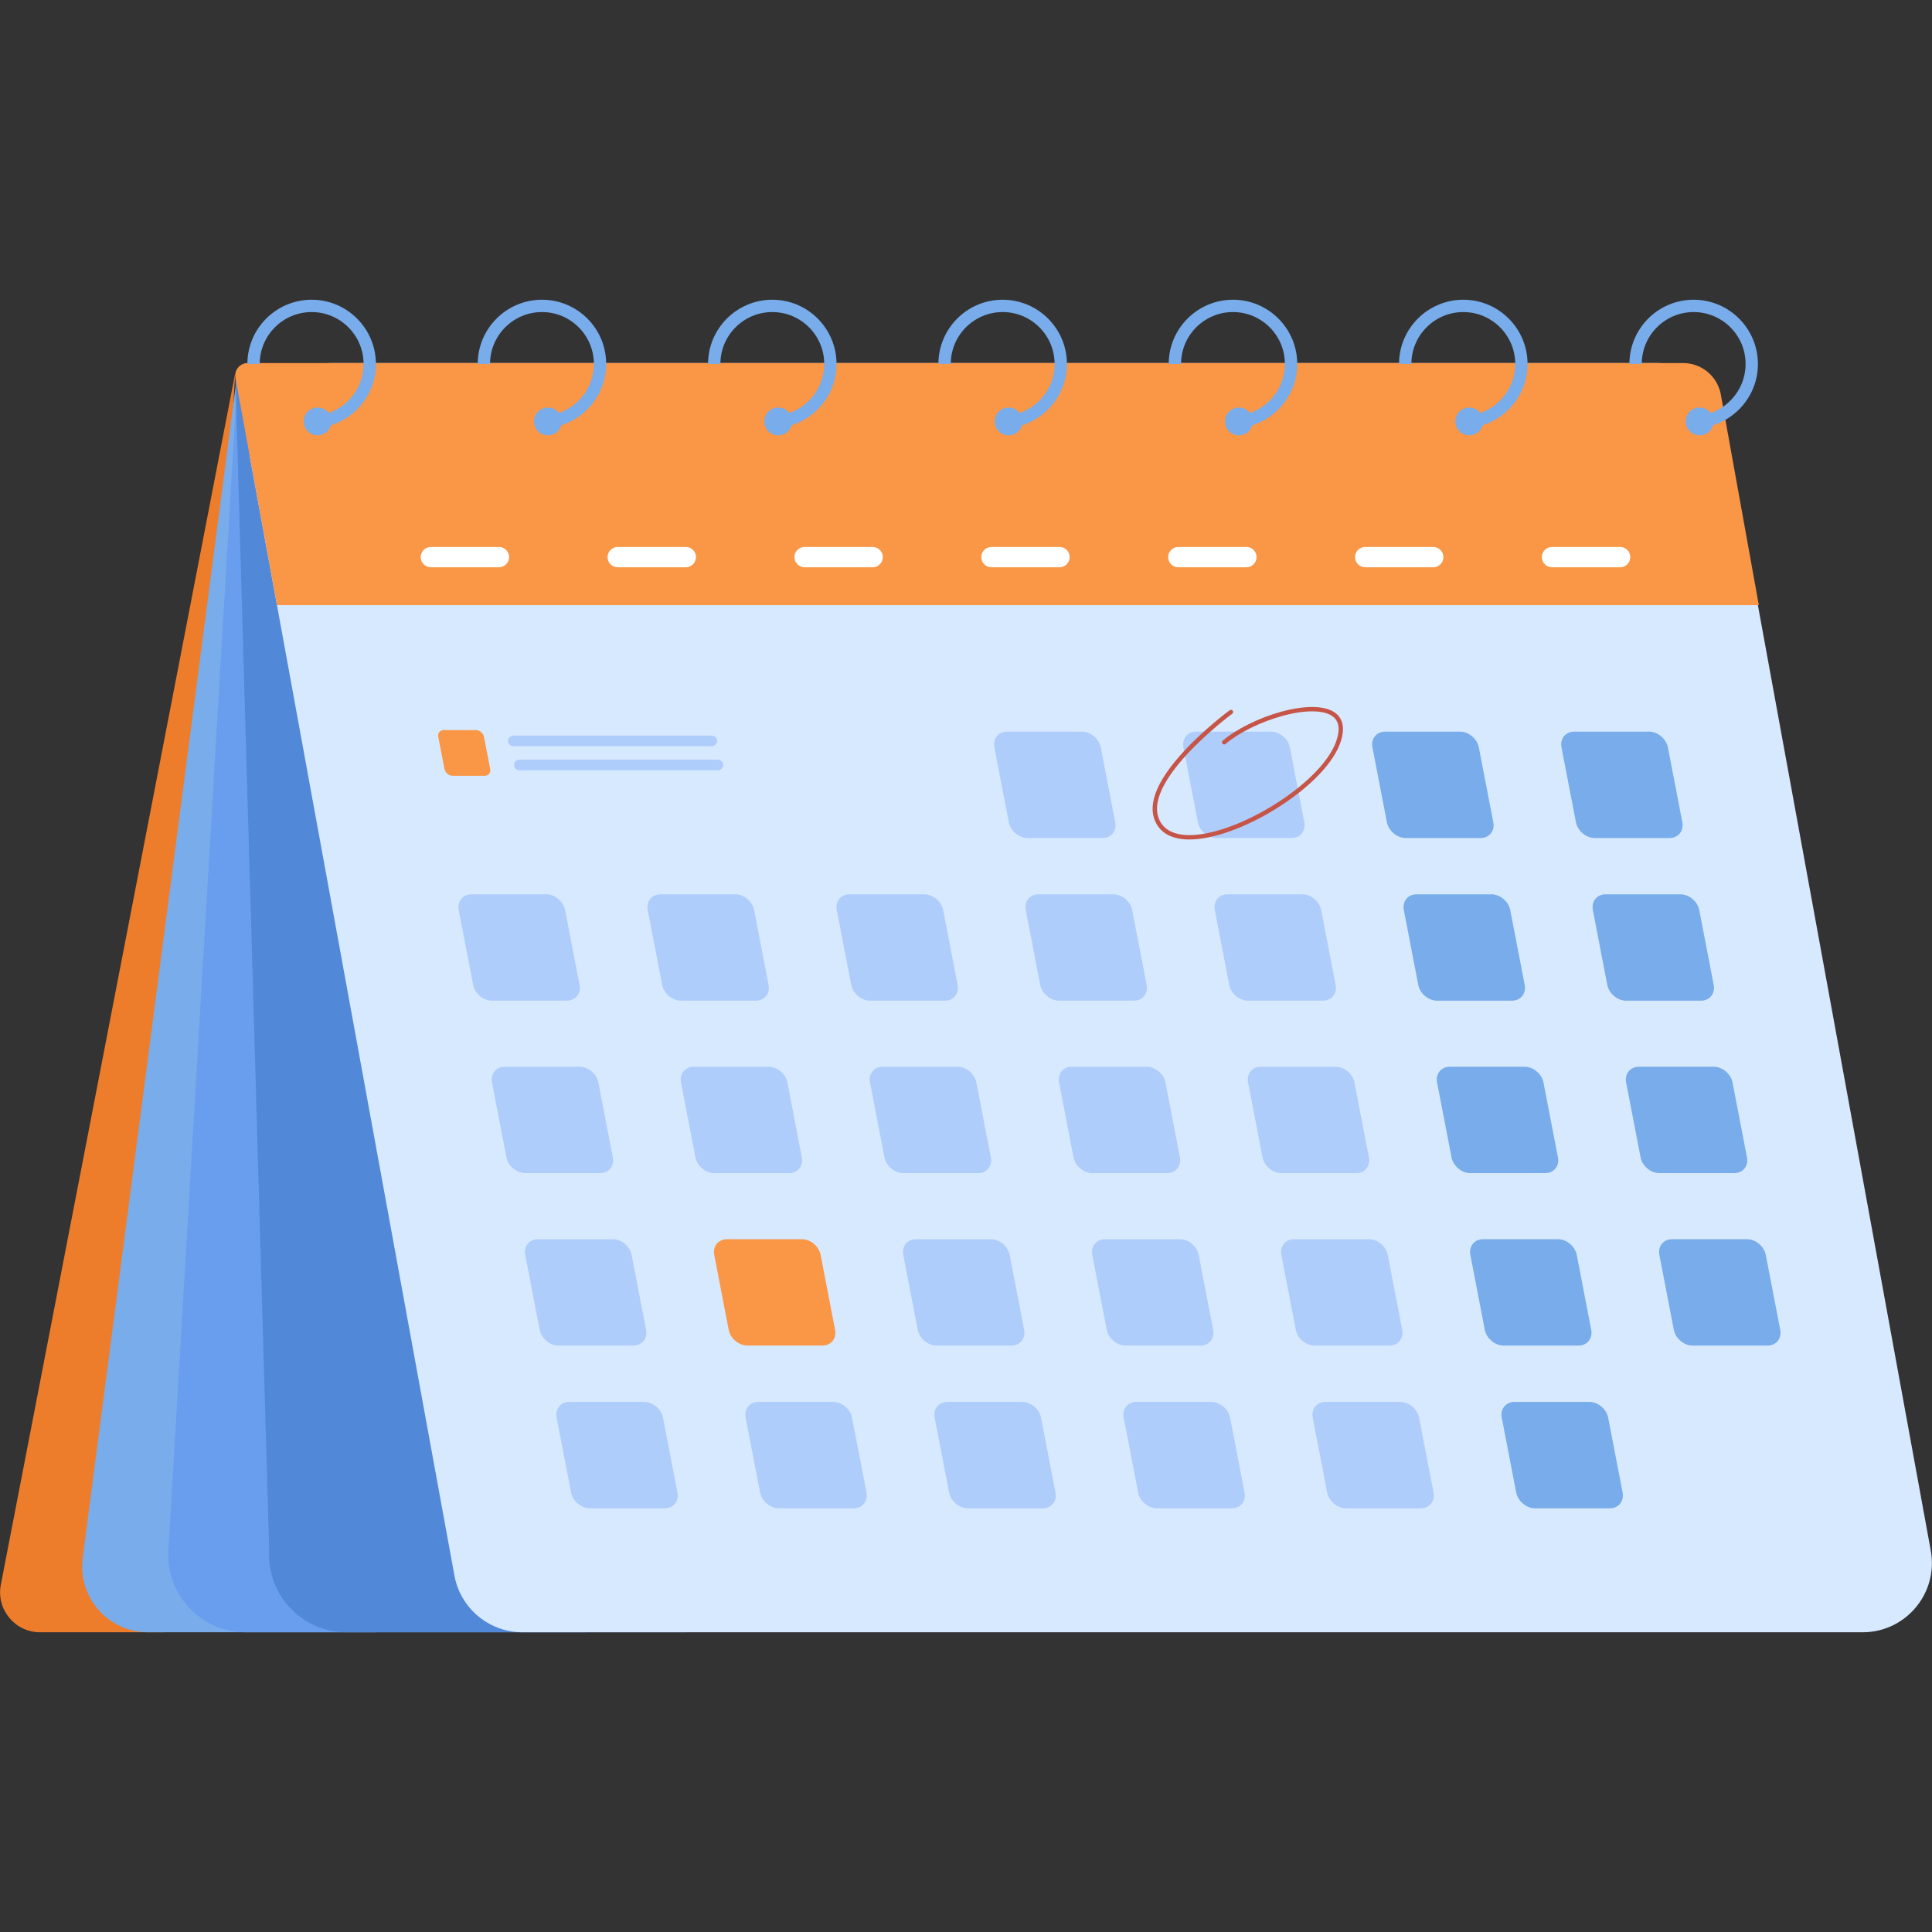 <?xml version="1.0" encoding="utf-8"?>
<!-- Generator: Adobe Illustrator 26.0.0, SVG Export Plug-In . SVG Version: 6.00 Build 0)  -->
<svg version="1.1" id="Layer_1" xmlns="http://www.w3.org/2000/svg" xmlns:xlink="http://www.w3.org/1999/xlink" x="0px" y="0px"
	 viewBox="0 0 512 512" style="enable-background:new 0 0 512 512;" xml:space="preserve">
<rect x="0" y="0" width="512" height="512" fill="#333333" stroke="none"/>
<style type="text/css">
	.st0{fill:#ED7D2B;}
	.st1{fill:#78ACEA;}
	.st2{fill:#699DEE;}
	.st3{fill:#5288D8;}
	.st4{fill:#D7E9FF;}
	.st5{fill:#F99746;}
	.st6{fill:#AFCDFB;}
	.st7{fill:#FFFFFF;}
	.st8{fill:#C65447;}
</style>
<g>
	<path class="st0" d="M62.33,98.89L0.22,419.98c-1.26,6.53,3.74,12.59,10.39,12.59h32.76L62.33,98.89z"/>
	<path class="st1" d="M63.07,97.59L21.91,412.85c-1.36,10.45,6.77,19.72,17.32,19.72h60.39L65.56,96.45L63.07,97.59z"/>
	<path class="st2" d="M63.07,97.59L44.64,410.84c-0.69,11.79,8.68,21.73,20.49,21.73h90.07L63.07,97.59z"/>
	<path class="st3" d="M62.38,100.15l8.96,310.69c-0.69,11.79,8.68,21.73,20.49,21.73h90.07L62.38,100.15z"/>
	<path class="st4" d="M493.61,432.57H138.48c-8.87,0-16.47-6.34-18.06-15.06L66.38,121.99c-2.45-13.42,7.85-25.78,21.49-25.78
		h350.95c8.87,0,16.47,6.34,18.06,15.06l54.79,299.63C513.74,422.19,505.07,432.57,493.61,432.57z"/>
	<path class="st5" d="M73.41,160.37h392.7l-10.07-55.8c-0.87-4.84-5.09-8.36-10.01-8.36H65.66c-2.08,0-3.65,1.88-3.27,3.93
		L73.41,160.37z"/>
	<g>
		<g>
			<g>
				<path class="st1" d="M82.59,79.43c-9.39,0-17.03,7.63-17.03,17.02h3.27c0-7.59,6.17-13.75,13.76-13.75s13.76,6.17,13.76,13.75
					c0,1.52-0.25,2.99-0.71,4.35c-1.35,4.04-4.53,7.25-8.55,8.65c-1.18,0.41-2.42,0.66-3.71,0.74v3.27
					c1.51-0.07,2.97-0.33,4.35-0.77c5.52-1.75,9.84-6.25,11.33-11.88c0.37-1.39,0.56-2.85,0.56-4.35
					C99.61,87.06,91.98,79.43,82.59,79.43z"/>
			</g>
			<path class="st1" d="M87.85,111.7c0,0.34-0.05,0.67-0.13,0.98c-0.43,1.56-1.86,2.7-3.55,2.7c-2.04,0-3.69-1.65-3.69-3.69
				c0-2.04,1.65-3.69,3.69-3.69c1.19,0,2.24,0.56,2.92,1.44C87.57,110.07,87.85,110.85,87.85,111.7z"/>
		</g>
		<g>
			<g>
				<path class="st1" d="M143.63,79.43c-9.39,0-17.03,7.63-17.03,17.02h3.27c0-7.59,6.17-13.75,13.76-13.75
					c7.59,0,13.75,6.17,13.75,13.75c0,1.52-0.25,2.99-0.71,4.35c-1.35,4.04-4.53,7.25-8.55,8.65c-1.18,0.41-2.42,0.66-3.72,0.74
					v3.27c1.51-0.07,2.97-0.33,4.35-0.77c5.53-1.75,9.84-6.25,11.33-11.88c0.37-1.39,0.56-2.85,0.56-4.35
					C160.66,87.06,153.02,79.43,143.63,79.43z"/>
			</g>
			<path class="st1" d="M148.89,111.7c0,0.34-0.05,0.67-0.13,0.98c-0.43,1.56-1.86,2.7-3.55,2.7c-2.04,0-3.69-1.65-3.69-3.69
				c0-2.04,1.65-3.69,3.69-3.69c1.19,0,2.25,0.56,2.92,1.44C148.61,110.07,148.89,110.85,148.89,111.7z"/>
		</g>
		<g>
			<g>
				<path class="st1" d="M204.67,79.43c-9.39,0-17.03,7.63-17.03,17.02h3.27c0-7.59,6.17-13.75,13.76-13.75
					c7.59,0,13.76,6.17,13.76,13.75c0,1.52-0.25,2.99-0.71,4.35c-1.35,4.04-4.53,7.25-8.55,8.65c-1.18,0.41-2.42,0.66-3.72,0.74
					v3.27c1.51-0.07,2.97-0.33,4.35-0.77c5.53-1.75,9.84-6.25,11.33-11.88c0.37-1.39,0.56-2.85,0.56-4.35
					C221.69,87.06,214.06,79.43,204.67,79.43z"/>
			</g>
			<path class="st1" d="M209.93,111.7c0,0.34-0.05,0.67-0.13,0.98c-0.43,1.56-1.86,2.7-3.55,2.7c-2.04,0-3.69-1.65-3.69-3.69
				c0-2.04,1.65-3.69,3.69-3.69c1.19,0,2.24,0.56,2.92,1.44C209.65,110.07,209.93,110.85,209.93,111.7z"/>
		</g>
		<g>
			<g>
				<path class="st1" d="M265.71,79.43c-9.39,0-17.02,7.63-17.02,17.02h3.27c0-7.59,6.17-13.75,13.76-13.75
					c7.59,0,13.76,6.17,13.76,13.75c0,1.52-0.25,2.99-0.71,4.35c-1.35,4.04-4.53,7.25-8.55,8.65c-1.18,0.41-2.42,0.66-3.71,0.74
					v3.27c1.51-0.07,2.97-0.33,4.35-0.77c5.53-1.75,9.84-6.25,11.33-11.88c0.37-1.39,0.56-2.85,0.56-4.35
					C282.74,87.06,275.1,79.43,265.71,79.43z"/>
			</g>
			<path class="st1" d="M270.98,111.7c0,0.34-0.05,0.67-0.13,0.98c-0.43,1.56-1.86,2.7-3.55,2.7c-2.04,0-3.69-1.65-3.69-3.69
				c0-2.04,1.65-3.69,3.69-3.69c1.19,0,2.24,0.56,2.92,1.44C270.69,110.07,270.98,110.85,270.98,111.7z"/>
		</g>
		<g>
			<g>
				<path class="st1" d="M326.75,79.43c-9.39,0-17.03,7.63-17.03,17.02h3.27c0-7.59,6.17-13.75,13.76-13.75
					c7.59,0,13.76,6.17,13.76,13.75c0,1.52-0.25,2.99-0.71,4.35c-1.35,4.04-4.53,7.25-8.55,8.65c-1.17,0.41-2.42,0.66-3.71,0.74
					v3.27c1.51-0.07,2.97-0.33,4.35-0.77c5.53-1.75,9.84-6.25,11.33-11.88c0.37-1.39,0.56-2.85,0.56-4.35
					C343.78,87.06,336.14,79.43,326.75,79.43z"/>
			</g>
			<path class="st1" d="M332.01,111.7c0,0.34-0.05,0.67-0.13,0.98c-0.43,1.56-1.86,2.7-3.55,2.7c-2.04,0-3.69-1.65-3.69-3.69
				c0-2.04,1.65-3.69,3.69-3.69c1.19,0,2.25,0.56,2.92,1.44C331.73,110.07,332.01,110.85,332.01,111.7z"/>
		</g>
		<g>
			<g>
				<path class="st1" d="M387.79,79.43c-9.39,0-17.03,7.63-17.03,17.02h3.27c0-7.59,6.17-13.75,13.76-13.75
					c7.59,0,13.76,6.17,13.76,13.75c0,1.52-0.25,2.99-0.71,4.35c-1.35,4.04-4.53,7.25-8.55,8.65c-1.17,0.41-2.42,0.66-3.71,0.74
					v3.27c1.51-0.07,2.97-0.33,4.35-0.77c5.52-1.75,9.84-6.25,11.33-11.88c0.37-1.39,0.56-2.85,0.56-4.35
					C404.82,87.06,397.18,79.43,387.79,79.43z"/>
			</g>
			<path class="st1" d="M393.06,111.7c0,0.34-0.05,0.67-0.13,0.98c-0.43,1.56-1.86,2.7-3.55,2.7c-2.04,0-3.69-1.65-3.69-3.69
				c0-2.04,1.65-3.69,3.69-3.69c1.19,0,2.24,0.56,2.92,1.44C392.77,110.07,393.06,110.85,393.06,111.7z"/>
		</g>
		<g>
			<g>
				<path class="st1" d="M448.83,79.43c-9.39,0-17.02,7.63-17.02,17.02h3.27c0-7.59,6.17-13.75,13.76-13.75
					c7.59,0,13.76,6.17,13.76,13.75c0,1.52-0.25,2.99-0.71,4.35c-1.35,4.04-4.53,7.25-8.55,8.65c-1.18,0.41-2.42,0.66-3.71,0.74
					v3.27c1.51-0.07,2.97-0.33,4.35-0.77c5.52-1.75,9.84-6.25,11.33-11.88c0.37-1.39,0.56-2.85,0.56-4.35
					C465.86,87.06,458.22,79.43,448.83,79.43z"/>
			</g>
			<path class="st1" d="M454.1,111.7c0,0.34-0.05,0.67-0.13,0.98c-0.43,1.56-1.86,2.7-3.55,2.7c-2.04,0-3.69-1.65-3.69-3.69
				c0-2.04,1.65-3.69,3.69-3.69c1.19,0,2.24,0.56,2.92,1.44C453.81,110.07,454.1,110.85,454.1,111.7z"/>
		</g>
	</g>
	<g>
		<path class="st6" d="M300.5,265.19h-19.85c-2.29,0-4.53-1.88-4.98-4.17l-3.83-19.85c-0.44-2.29,1.07-4.17,3.37-4.17h19.85
			c2.3,0,4.53,1.88,4.98,4.17l3.83,19.85C304.31,263.31,302.8,265.19,300.5,265.19z"/>
		<path class="st6" d="M350.59,265.19h-19.85c-2.29,0-4.53-1.88-4.98-4.17l-3.83-19.85c-0.44-2.29,1.07-4.17,3.37-4.17h19.85
			c2.29,0,4.53,1.88,4.98,4.17l3.83,19.85C354.41,263.31,352.89,265.19,350.59,265.19z"/>
		<path class="st1" d="M400.69,265.19h-19.85c-2.3,0-4.53-1.88-4.98-4.17l-3.83-19.85c-0.44-2.29,1.07-4.17,3.37-4.17h19.85
			c2.3,0,4.53,1.88,4.98,4.17l3.83,19.85C404.5,263.31,402.98,265.19,400.69,265.19z"/>
		<path class="st6" d="M150.22,265.19h-19.85c-2.29,0-4.53-1.88-4.98-4.17l-3.83-19.85c-0.44-2.29,1.07-4.17,3.37-4.17h19.85
			c2.29,0,4.53,1.88,4.98,4.17l3.83,19.85C154.03,263.31,152.52,265.19,150.22,265.19z"/>
		<path class="st5" d="M128.46,205.59h-8.53c-0.99,0-1.95-0.81-2.14-1.79l-1.65-8.53c-0.19-0.99,0.46-1.79,1.45-1.79h8.53
			c0.99,0,1.95,0.81,2.14,1.79l1.65,8.53C130.1,204.79,129.45,205.59,128.46,205.59z"/>
		<path class="st6" d="M200.31,265.19h-19.85c-2.29,0-4.53-1.88-4.98-4.17l-3.83-19.85c-0.44-2.29,1.07-4.17,3.37-4.17h19.85
			c2.29,0,4.53,1.88,4.98,4.17l3.83,19.85C204.12,263.31,202.61,265.19,200.31,265.19z"/>
		<path class="st6" d="M250.41,265.19h-19.85c-2.29,0-4.53-1.88-4.98-4.17l-3.83-19.85c-0.44-2.29,1.07-4.17,3.37-4.17h19.85
			c2.3,0,4.53,1.88,4.98,4.17l3.83,19.85C254.22,263.31,252.7,265.19,250.41,265.19z"/>
		<path class="st1" d="M450.78,265.19h-19.85c-2.29,0-4.53-1.88-4.98-4.17l-3.83-19.85c-0.44-2.29,1.07-4.17,3.37-4.17h19.85
			c2.3,0,4.53,1.88,4.98,4.17l3.83,19.85C454.59,263.31,453.08,265.19,450.78,265.19z"/>
		<path class="st6" d="M292.18,222.08h-19.85c-2.29,0-4.53-1.88-4.98-4.17l-3.83-19.85c-0.44-2.3,1.07-4.17,3.37-4.17h19.85
			c2.29,0,4.53,1.88,4.98,4.17l3.83,19.85C295.99,220.2,294.48,222.08,292.18,222.08z"/>
		<path class="st6" d="M342.28,222.08h-19.85c-2.3,0-4.53-1.88-4.98-4.17l-3.83-19.85c-0.44-2.3,1.07-4.17,3.37-4.17h19.85
			c2.3,0,4.53,1.88,4.98,4.17l3.83,19.85C346.09,220.2,344.57,222.08,342.28,222.08z"/>
		<path class="st1" d="M392.37,222.08h-19.85c-2.3,0-4.53-1.88-4.98-4.17l-3.83-19.85c-0.44-2.3,1.07-4.17,3.37-4.17h19.85
			c2.29,0,4.53,1.88,4.98,4.17l3.83,19.85C396.18,220.2,394.67,222.08,392.37,222.08z"/>
		<path class="st1" d="M442.47,222.08h-19.85c-2.29,0-4.53-1.88-4.98-4.17l-3.83-19.85c-0.44-2.3,1.07-4.17,3.37-4.17h19.85
			c2.29,0,4.53,1.88,4.98,4.17l3.83,19.85C446.28,220.2,444.76,222.08,442.47,222.08z"/>
		<path class="st6" d="M309.32,310.89h-19.85c-2.29,0-4.53-1.88-4.98-4.17l-3.83-19.85c-0.44-2.29,1.07-4.17,3.37-4.17h19.85
			c2.3,0,4.53,1.88,4.98,4.17l3.83,19.85C313.13,309.01,311.61,310.89,309.32,310.89z"/>
		<path class="st6" d="M359.41,310.89h-19.85c-2.29,0-4.53-1.88-4.98-4.17l-3.83-19.85c-0.44-2.29,1.07-4.17,3.37-4.17h19.85
			c2.3,0,4.53,1.88,4.98,4.17l3.83,19.85C363.22,309.01,361.71,310.89,359.41,310.89z"/>
		<path class="st1" d="M409.5,310.89h-19.85c-2.29,0-4.53-1.88-4.98-4.17l-3.83-19.85c-0.44-2.29,1.07-4.17,3.37-4.17h19.85
			c2.29,0,4.53,1.88,4.98,4.17l3.83,19.85C413.31,309.01,411.8,310.89,409.5,310.89z"/>
		<path class="st6" d="M159.04,310.89h-19.85c-2.29,0-4.53-1.88-4.98-4.17l-3.83-19.85c-0.44-2.29,1.07-4.17,3.37-4.17h19.85
			c2.29,0,4.53,1.88,4.98,4.17l3.83,19.85C162.85,309.01,161.33,310.89,159.04,310.89z"/>
		<path class="st6" d="M209.13,310.89h-19.85c-2.29,0-4.53-1.88-4.98-4.17l-3.83-19.85c-0.44-2.29,1.07-4.17,3.37-4.17h19.85
			c2.29,0,4.53,1.88,4.98,4.17l3.83,19.85C212.94,309.01,211.42,310.89,209.13,310.89z"/>
		<path class="st6" d="M259.22,310.89h-19.85c-2.3,0-4.53-1.88-4.98-4.17l-3.83-19.85c-0.44-2.29,1.07-4.17,3.37-4.17h19.85
			c2.29,0,4.53,1.88,4.98,4.17l3.83,19.85C263.03,309.01,261.52,310.89,259.22,310.89z"/>
		<path class="st1" d="M459.6,310.89h-19.85c-2.3,0-4.53-1.88-4.98-4.17l-3.83-19.85c-0.44-2.29,1.07-4.17,3.37-4.17h19.85
			c2.29,0,4.53,1.88,4.98,4.17l3.83,19.85C463.41,309.01,461.89,310.89,459.6,310.89z"/>
		<path class="st6" d="M318.13,356.59h-19.85c-2.3,0-4.53-1.88-4.98-4.17l-3.83-19.85c-0.44-2.29,1.07-4.17,3.37-4.17h19.85
			c2.29,0,4.53,1.88,4.98,4.17l3.83,19.85C321.94,354.71,320.43,356.59,318.13,356.59z"/>
		<path class="st6" d="M368.23,356.59h-19.85c-2.3,0-4.54-1.88-4.98-4.17l-3.83-19.85c-0.44-2.29,1.07-4.17,3.37-4.17h19.85
			c2.3,0,4.53,1.88,4.98,4.17l3.83,19.85C372.04,354.71,370.52,356.59,368.23,356.59z"/>
		<path class="st1" d="M418.32,356.59h-19.85c-2.29,0-4.53-1.88-4.98-4.17l-3.83-19.85c-0.44-2.29,1.07-4.17,3.37-4.17h19.85
			c2.3,0,4.53,1.88,4.98,4.17l3.83,19.85C422.13,354.71,420.61,356.59,418.32,356.59z"/>
		<path class="st6" d="M167.85,356.59H148c-2.29,0-4.53-1.88-4.98-4.17l-3.83-19.85c-0.44-2.29,1.07-4.17,3.37-4.17h19.85
			c2.29,0,4.53,1.88,4.98,4.17l3.83,19.85C171.66,354.71,170.15,356.59,167.85,356.59z"/>
		<path class="st5" d="M217.94,356.59h-19.85c-2.29,0-4.53-1.88-4.98-4.17l-3.83-19.85c-0.44-2.29,1.07-4.17,3.37-4.17h19.85
			c2.29,0,4.53,1.88,4.98,4.17l3.83,19.85C221.75,354.71,220.24,356.59,217.94,356.59z"/>
		<path class="st6" d="M268.04,356.59h-19.85c-2.3,0-4.53-1.88-4.98-4.17l-3.83-19.85c-0.44-2.29,1.07-4.17,3.37-4.17h19.85
			c2.29,0,4.53,1.88,4.98,4.17l3.83,19.85C271.85,354.71,270.33,356.59,268.04,356.59z"/>
		<path class="st1" d="M468.41,356.59h-19.85c-2.29,0-4.53-1.88-4.98-4.17l-3.83-19.85c-0.44-2.29,1.07-4.17,3.37-4.17h19.85
			c2.3,0,4.53,1.88,4.98,4.17l3.83,19.85C472.22,354.71,470.71,356.59,468.41,356.59z"/>
		<path class="st6" d="M326.45,399.71H306.6c-2.3,0-4.53-1.88-4.98-4.17l-3.83-19.85c-0.44-2.29,1.07-4.17,3.37-4.17h19.85
			c2.29,0,4.53,1.88,4.98,4.17l3.83,19.85C330.26,397.83,328.74,399.71,326.45,399.71z"/>
		<path class="st6" d="M376.54,399.71h-19.85c-2.3,0-4.53-1.88-4.98-4.17l-3.83-19.85c-0.44-2.29,1.07-4.17,3.37-4.17h19.85
			c2.29,0,4.53,1.88,4.98,4.17l3.83,19.85C380.35,397.83,378.84,399.71,376.54,399.71z"/>
		<path class="st1" d="M426.64,399.71h-19.85c-2.3,0-4.53-1.88-4.98-4.17l-3.83-19.85c-0.44-2.29,1.07-4.17,3.37-4.17h19.85
			c2.3,0,4.53,1.88,4.98,4.17l3.83,19.85C430.45,397.83,428.93,399.71,426.64,399.71z"/>
		<path class="st6" d="M176.17,399.71h-19.85c-2.3,0-4.53-1.88-4.98-4.17l-3.83-19.85c-0.44-2.29,1.07-4.17,3.37-4.17h19.85
			c2.29,0,4.53,1.88,4.98,4.17l3.83,19.85C179.98,397.83,178.46,399.71,176.17,399.71z"/>
		<path class="st6" d="M226.26,399.71h-19.85c-2.29,0-4.53-1.88-4.98-4.17l-3.83-19.85c-0.44-2.29,1.07-4.17,3.37-4.17h19.85
			c2.3,0,4.53,1.88,4.98,4.17l3.83,19.85C230.07,397.83,228.56,399.71,226.26,399.71z"/>
		<path class="st6" d="M276.36,399.71H256.5c-2.29,0-4.53-1.88-4.98-4.17l-3.83-19.85c-0.44-2.29,1.07-4.17,3.37-4.17h19.85
			c2.29,0,4.53,1.88,4.98,4.17l3.83,19.85C280.17,397.83,278.65,399.71,276.36,399.71z"/>
		<path class="st6" d="M188.63,197.76h-52.59c-0.78,0-1.41-0.63-1.41-1.41l0,0c0-0.77,0.63-1.41,1.41-1.41h52.59
			c0.78,0,1.41,0.63,1.41,1.41l0,0C190.04,197.12,189.41,197.76,188.63,197.76z"/>
		<path class="st6" d="M190.23,204.13h-52.59c-0.78,0-1.41-0.63-1.41-1.41l0,0c0-0.77,0.63-1.41,1.41-1.41h52.59
			c0.78,0,1.41,0.63,1.41,1.41l0,0C191.64,203.49,191.01,204.13,190.23,204.13z"/>
	</g>
	<g>
		<path class="st7" d="M132.23,150.33h-18.05c-1.48,0-2.69-1.21-2.69-2.69l0,0c0-1.48,1.21-2.69,2.69-2.69h18.05
			c1.48,0,2.69,1.21,2.69,2.69l0,0C134.91,149.12,133.7,150.33,132.23,150.33z"/>
		<path class="st7" d="M181.75,150.33H163.7c-1.48,0-2.69-1.21-2.69-2.69l0,0c0-1.48,1.21-2.69,2.69-2.69h18.05
			c1.48,0,2.69,1.21,2.69,2.69l0,0C184.44,149.12,183.23,150.33,181.75,150.33z"/>
		<path class="st7" d="M231.27,150.33h-18.05c-1.48,0-2.69-1.21-2.69-2.69l0,0c0-1.48,1.21-2.69,2.69-2.69h18.05
			c1.48,0,2.69,1.21,2.69,2.69l0,0C233.96,149.12,232.75,150.33,231.27,150.33z"/>
		<path class="st7" d="M280.79,150.33h-18.05c-1.48,0-2.69-1.21-2.69-2.69l0,0c0-1.48,1.21-2.69,2.69-2.69h18.05
			c1.48,0,2.69,1.21,2.69,2.69l0,0C283.48,149.12,282.27,150.33,280.79,150.33z"/>
		<path class="st7" d="M330.31,150.33h-18.05c-1.48,0-2.69-1.21-2.69-2.69l0,0c0-1.48,1.21-2.69,2.69-2.69h18.05
			c1.48,0,2.69,1.21,2.69,2.69l0,0C333,149.12,331.79,150.33,330.31,150.33z"/>
		<path class="st7" d="M379.83,150.33h-18.05c-1.48,0-2.69-1.21-2.69-2.69l0,0c0-1.48,1.21-2.69,2.69-2.69h18.05
			c1.48,0,2.69,1.21,2.69,2.69l0,0C382.52,149.12,381.31,150.33,379.83,150.33z"/>
		<path class="st7" d="M429.35,150.33h-18.05c-1.48,0-2.69-1.21-2.69-2.69l0,0c0-1.48,1.21-2.69,2.69-2.69h18.05
			c1.48,0,2.69,1.21,2.69,2.69l0,0C432.04,149.12,430.83,150.33,429.35,150.33z"/>
	</g>
	<g>
		<path class="st8" d="M315.21,222.47c-3.99,0-6.89-1.27-8.47-3.72c-3.03-4.71-0.69-11.31,6.96-19.61
			c5.59-6.07,12.11-10.87,12.18-10.92c0.26-0.19,0.62-0.13,0.8,0.12c0.19,0.26,0.13,0.62-0.12,0.8
			c-0.25,0.19-25.4,18.81-18.85,28.98c2.08,3.22,6.52,3.44,9.89,3.05c6.23-0.72,14.35-4.08,21.73-8.98
			c7.64-5.07,13.01-10.79,14.76-15.68c1.14-3.21,0.79-5.49-1.05-6.76c-2.38-1.65-7.35-1.65-13.29,0c-5.69,1.57-11.43,4.41-14.96,7.4
			c-0.24,0.21-0.61,0.17-0.81-0.07c-0.21-0.24-0.18-0.61,0.07-0.81c3.65-3.09,9.55-6.01,15.39-7.63c6.36-1.76,11.56-1.7,14.26,0.17
			c1.6,1.1,3.15,3.41,1.48,8.09c-1.82,5.12-7.37,11.05-15.21,16.26c-7.52,5-15.83,8.42-22.24,9.16
			C316.85,222.42,316.01,222.47,315.21,222.47z"/>
	</g>
</g>
<g>
</g>
<g>
</g>
<g>
</g>
<g>
</g>
<g>
</g>
<g>
</g>
</svg>
